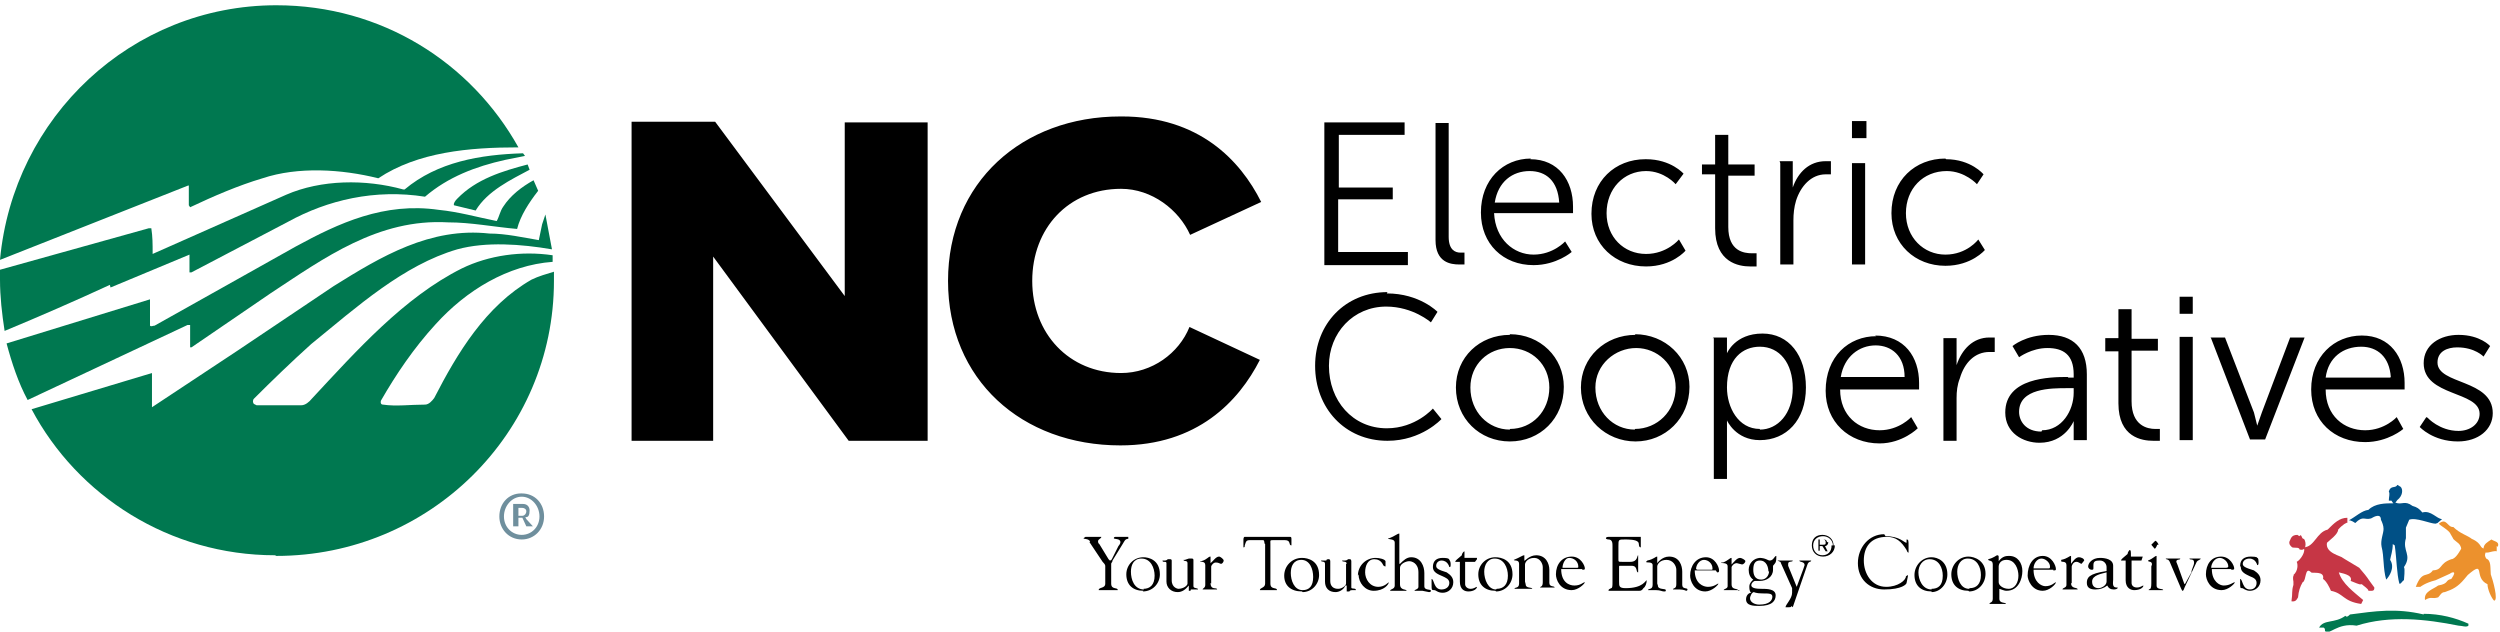 <?xml version="1.0" encoding="UTF-8"?>
<svg xmlns="http://www.w3.org/2000/svg" width="380" height="96" viewBox="0 0 380 96">
  <g fill="none">
    <path fill="#000" d="M129 67l-20.6-28v28H96V18.5h12.7L128.4 45V18.6H141V67h-12zm41.5-49.3c11.7 0 18 6.6 21.2 13l-10.8 5c-1.7-3.8-5.8-7-10.5-7-8 0-13.5 6-13.5 14s5.6 14 13.5 14c4.7 0 8.8-3 10.4-7l10.7 5c-3.2 6.3-9.5 13-21.2 13-15 0-26.2-10-26.2-25s11.3-25 26.2-25zm43 1v1.8h-10v8h8.2v1.8h-8.3v8H214v2h-12.7V18.6h12.2zm4.7 0h2V36c0 2 1 2.4 1.8 2.4h.6v1.8h-.8c-1.3 0-3.6-.3-3.6-3.7v-18zM237 30.8c-.2-3.3-2-4.8-4.5-4.8-2.6 0-4.8 1.6-5.3 4.8h9.8zm-4.4-6.6c4.3 0 6.5 3.3 6.5 7.2v1h-12c.2 4 3 6.3 6 6.3s4.8-2 4.8-2l1 1.6s-2.3 2-5.8 2c-4.6 0-8-3.2-8-8 0-5 3.4-8.2 7.6-8.2zm17.6 0c3.8 0 5.7 2.2 5.7 2.2l-1.2 1.6s-1.7-2-4.5-2c-3.4 0-6 2.7-6 6.4 0 3.6 2.6 6.2 6 6.2 3.2 0 5-2.2 5-2.2l1 1.7s-2 2.4-6 2.4c-4.7 0-8.3-3.3-8.3-8 0-5 3.6-8.3 8.2-8.3zm10.5 2.3h-2V25h2v-4.5h2V25h4v1.7h-4v7.8c0 3.7 2.4 4 3.6 4h.7v2h-1c-1.7 0-5.3-.6-5.3-5.8v-8zm9.8-2h2v4c.8-2.3 2.5-4 5-4h.8v2h-.8c-2.2 0-3.8 1.8-4.5 4-.3 1-.4 2-.4 3v6.7h-2V24.8zm11 15.7h2V24.8h-2v15.6zm0-19.2h2.2v-2.6h-2.2v2.6zm14.3 3.2c3.8 0 5.7 2.3 5.7 2.3l-1 1.5s-1.8-2-4.6-2c-3.6 0-6.2 2.7-6.2 6.4s2.7 6.3 6 6.3 5-2.3 5-2.3l1 1.6s-2 2.4-6 2.4c-4.6 0-8.2-3.3-8.2-8 0-5 3.6-8.3 8.2-8.3zm-85 20.4c5 0 7.7 2.8 7.7 2.8l-1 1.6s-2.7-2.4-6.8-2.4c-5 0-8.7 4-8.7 9 0 5.3 3.6 9.5 8.8 9.5 4.4 0 7-3 7-3l1.3 1.6s-3 3.3-8.2 3.3c-6.5 0-11-5-11-11.4s4.6-11.2 11-11.2zm18.7 20.6c3.4 0 6-2.7 6-6.3 0-3.5-2.7-6-6-6s-6 2.5-6 6c0 3.7 2.7 6.4 6 6.4zm0-14.4c4.6 0 8.2 3.5 8.2 8 0 4.8-3.6 8.3-8.2 8.3s-8.2-3.5-8.2-8.2c0-4.6 3.6-8 8.2-8zm19 14.4c3.4 0 6.2-2.7 6.2-6.3 0-3.5-2.8-6-6-6s-6.2 2.5-6.2 6c0 3.7 2.7 6.4 6 6.4zm0-14.4c4.6 0 8.3 3.5 8.3 8 0 4.8-3.7 8.3-8.2 8.3s-8.3-3.5-8.3-8.2c0-4.6 3.7-8 8.3-8zm19 14.5c2.7 0 5-2.4 5-6.3 0-3.8-2-6.3-5-6.3-2.6 0-5 1.8-5 6.2 0 3 1.7 6.3 5 6.3zm-7-14h2v2.4s1.2-3 5.4-3c4 0 6.6 3.3 6.6 8.2 0 5-3 8-7 8-3.7 0-5-3-5-3v8.9h-2V51.4h-.2zm29 6c0-3.2-2-4.8-4.4-4.8-2.5 0-4.8 1.7-5.3 4.8h9.8zM285 51c4.5 0 6.7 3.3 6.7 7.2v1h-12c0 4 2.8 6.2 6 6.2 3 0 4.8-2 4.8-2l1 1.7s-2.3 2.3-5.8 2.3c-4.7 0-8.2-3.3-8.2-8 0-5.2 3.5-8.3 7.7-8.3zm10.4.4h2v4.1c.8-2.4 2.5-4.2 5-4.2h.8v2.2h-.8c-2.2 0-3.8 1.6-4.5 4-.4 1-.5 2-.5 3V67h-2V51.2zm15 14c3 0 4.8-3 4.8-5.7V59h-1c-2.4 0-7.3 0-7.3 3.6 0 1.4 1 3 3.4 3zm4-8h.8v-.5c0-3-1.6-4-4-4s-4.3 1.4-4.3 1.4l-1-1.7s2-1.7 5.5-1.7c3.7 0 5.8 2 5.8 6v10h-2V65 64s-1.3 3.3-5.2 3.3c-2.5 0-5.2-1.5-5.2-4.6 0-5.3 6.8-5.4 9.5-5.4zm7.6-4h-2v-2h2V47h2v4.5h4v1.8h-4V61c0 3.7 2.4 4.2 3.6 4.2h.7V67h-1c-1.7 0-5.3-.5-5.3-5.7v-8zm9.3 13.5h2V51.2h-2V67zm0-19.2h2v-2.6h-2v2.6zm4.7 3.6h2.2l4.4 11.4.5 2 .7-2 4.3-11.4h2.2l-6 15.5H342l-6-15.6zm27.4 6c-.2-3-2-4.6-4.5-4.6-2.7 0-5 1.6-5.4 4.7h9.8zM359 51c4.3 0 6.5 3.3 6.5 7.2v1h-12c0 4 2.8 6.2 6 6.2 3 0 4.8-2 4.8-2l1 1.8s-2.3 2-5.8 2c-4.7 0-8.2-3.2-8.2-8 0-5 3.5-8.2 7.7-8.2zm10 12.5s1.8 2 4.7 2c1.7 0 3.2-1 3.2-2.6 0-3.5-8.5-2.6-8.5-7.7 0-2.8 2.5-4.3 5.3-4.3 3.3 0 4.8 1.7 4.8 1.7l-1 1.6s-1.3-1.4-4-1.4c-1.5 0-3 .6-3 2.3 0 3.4 8.4 2.5 8.4 7.7 0 2.5-2.2 4.3-5.3 4.3-3.8 0-5.8-2.2-5.8-2.2l1-1.5z"></path>
    <path fill="#005086" d="M370.2 79.6c-.8 0-3-1-4-.6l-.5 1.2v1.6c-.6 2 1 2.5-.3 4.4.2.3 0 1.7 0 2-.2 0-.5.7-.7.5-.4-1.5-.4-3.7-.7-5.8l-.3-.2c0 1-.3 1.8-.4 2.4.8 1.2-.2 2.6-.6 3-.5-1.7-.3-3.5-.7-5-.2-1 .3-2 .3-2.7 0-.5-.2-1-.4-1.4 0-1-1-.5-1.5-.2-1 .3-1.2-.5-2.4.7 0 0-.7-.5-1-.4 1-.5 2-1.5 3-1.6 1-1 2.6-1 3.8-1 0-.6.3.6-.3-.4h-.4c0-.6.2-1 0-1.4.3-1 1-.4 1.3-1l.5.3c.4.4.3 1.4-.5 2l-.3.4c1 .4 1.4-.4 2.6.5.7.2 1 .4 1.5 1 1.3-.4 2.2 1 3 1l-.7.6"></path>
    <path fill="#EC912D" d="M379.7 83s0 .2-.2 0v.8c-.7-.2-2 .8-2-.4 0-.7.6-1 1.2-1.4.4.3 1.2.3 1 1"></path>
    <path fill="#EC912D" d="M369.6 86.7c1.8 0 1-1 3-1.7.7 0 1.5-1.6 1.5-1.6s0-.4-.4-.8c-1.2-1-.5-.3-1.2-1.4-.2-.6-1.6-1.3-1.8-1.6 1.2-1 1.3.6 2.2.5 1 1 2.2 1.3 2.8 1.8 1.8.8 1 1.5 2.2 1.5 0 .8-.4.8 0 1.5.8.3.6 1.4.7 2.4.3.8 1.2 4 .5 4-.4-.4-1-1.7-1-2.5-2.2-1-.2-3.8-3-1.4l-.5.6c-1 1.2-1.8 1.6-3 2-.5 0-.7.5-1 .8-1 .3-1-.2-2 .4-.2-1.3 1.2-1.6 2-2.2 1.7-.3 1-.8 2-1 1-1.4 0-1-.2-.8l-2.2 1c-1.6.4-2.3 1-2.3 1h-.7c1-2.6 1.7-1.3 2.6-2.5"></path>
    <path fill="#C63645" d="M356.8 79.5c0-.2-.8.3-1.4 1 0 .7-1.3 1.6-1.7 2-.3 1.6 2.2 2 2.4 2.3l2.5 1.5c1.7 2 .8 1 2.3 3 0 .2 0 .5-.4.5h-.5c0-.3-.7-.7-1-1-.4 0 0 .2-1.7-.5.4-1-1.6-1.2-1.8-1.3.5 1.7 2.3 3 3.7 4.2l-.3.6c-2.8-.4-2.6-1.6-4.6-2-.2-.5-.7-1.5-1.2-1.8.3-1.3-1.7-.8-1.8-1-1-1-.7 1.3-1.3 1.5-.4.7-.6 1.3-.7 2.3-.2.3-.3.7-1 .6.2-1.3 0-1.5.3-2.5v-.5c-.2-1 .2-1 0-1 .7-.6.7-1.6.5-2 .6-.3 1.5-1.7 1-2.2 1.7 0 2-2.3 3.7-2.7 1-1 1.8-1.8 3-1.8v.8"></path>
    <path fill="#C63645" d="M349.5 83.4c-.3-.3-1 0-1.2-.3-.2-.2-.4-.4-.3-.8.2-.3.2-1 1.2-1l.3.2c.4-.5.3.5.7.4.4.5.4 2-.7 1.6"></path>
    <path fill="#007850" d="M368.4 93.3c2.5 0 4.8.6 6.8 1.5v.3c-.3.3-1 0-1.5 0-5-1-10.4-1.6-15.5 0-3-.5-4.2 1.6-4.8.8 0-.2 0-.4-.2-.5h-.7c.7-1.3 2.4-.6 4-1.8.2.3.5 0 .7-.2 3.8-.5 7-1 11.2 0"></path>
    <path fill="#000" d="M165.7 82.3c-.3-.5-1-.3-1-.5l.3-.2h2.4c0 .3-.5.3-.5.7 0 0 0 .3.2.4l1.4 2.3.2.2s.2 0 .3-.2l1-2s.3-.3.3-.6c0-.6-1-.4-1-.6 0-.2.2-.2.4-.2h1.8v.3c-.5 0-.6.4-.8.7l-1.6 2.6c0 .3-.2.3-.2.5v3c0 1 1 .5 1 1H167c0-.5 1-.2 1-1V86c0-.2-.3-.5-.4-.6l-2-3zm8 7.6c1.5 0 2.6-1.2 2.6-2.6 0-2.2-1.7-2.6-2.5-2.6-1.5 0-2.6 1.2-2.6 2.6 0 1.6 1 2.5 2.6 2.5zm.2-.3c-1.5 0-2-1.5-2-2.7 0-1 .4-2 1.6-2 1.4 0 2 1.4 2 2.6 0 1.4-.7 2-1.7 2zm6.6-4c0-.5-.6-.2-.6-.5h.2l.6-.2h.5s.2 0 .2.2v4c0 .4.7.2.7.5H181c0 .2 0 .2-.3.2V89c-.5.6-1 1-1.7 1-1 0-1.7-.7-1.7-1.6v-2.8c0-.4-.6 0-.6-.4h.2c.3 0 .4 0 .6-.2h.4s.2 0 .2.2v3c0 1.2 1 1.3 1 1.3.8 0 1.4-.5 1.4-.8v-3zm3.5 3c0 1.2 1 .6 1 1h-2.2c0-.2.4-.2.4-.7v-3c0-.7-.8-.4-.8-.6h.2c1-.3 1-.7 1.4-.7V85.6c.4-.3.8-1 1.3-1 .2 0 .7.4.7.6 0 .2-.2.5-.4.5s-.3-.2-.8-.2c-.4 0-.7.5-.7.6v2.6zm8.2-6s0-.5-.2-.5h-2c-.6 0-.6.2-.8.8 0 .2 0 .3-.2.3V82s0-.4.2-.4H196c.2 0 .3 0 .3.3v1c-.5 0 0-.8-1-.8h-1.7c-.6 0-.5 0-.5.6v6c0 1 1 .5 1 1h-2.6c0-.4.8-.3.8-1v-6zM198 90c1.4 0 2.5-1.2 2.5-2.6 0-2.2-1.7-2.6-2.6-2.6-1.5 0-2.7 1.2-2.7 2.7 0 1.5 1 2.4 2.7 2.4zm0-.3c-1.3 0-1.8-1.5-1.8-2.6 0-1 .4-2 1.6-2 1.3 0 1.8 1.4 1.8 2.6 0 1.4-.6 2-1.6 2zm6.7-4c0-.5-.7-.2-.7-.5h.2c.4 0 .5 0 .7-.2h.3s.2 0 .2.3v4c0 .3.7 0 .7.4h-.4c-.3 0-.5 0-.6.2h-.4V89h-.2c-.3.7-1 1-1.5 1-1 0-1.6-.6-1.6-1.6v-2.7c0-.5-.6-.2-.6-.5h.8c0-.2.2-.2.4-.2 0 0 .2 0 .2.3v3c0 1.2 1 1.2 1.2 1.2.6 0 1.2-.5 1.2-.8v-3zm1.7 1.8c0-1.5 1.2-2.7 2.7-2.7.6 0 1.4.2 1.5.5v.8c-.2 0-.4-.2-.4-.3-.3-.6-.8-.8-1.3-.8-1 0-1.4 1-1.4 2s.7 2.2 2 2.2c1 0 1.5-.7 1.6-.7 0 .3-.7 1.3-2.3 1.3-1.3 0-2.3-1.2-2.3-2.5zm6.4-1.8c.5-.5 1-1 1.7-1 1.5 0 2 1.4 2 2.4v2c0 .7 1 .4 1 .7 0 .2-.2.2-.3.2l-1-.2H215c0-.2.6-.2.6-.6V87c0-1.4-1-1.7-1.4-1.7-.5 0-1.4.4-1.4 1v2.5c0 1 1 .7 1 1h-2.5c0-.3.7-.2.7-.8v-6.5c0-.7-1-.4-1-.7h.2c.8-.3 1.2-.7 1.5-.7v4.6zm5 .5c0-1 .6-1.4 1.5-1.4.2 0 1 0 1 .3.2.2.2.6.2.6 0 .4 0 .5-.2.5 0 0-.2-1-1.2-1-.4 0-.8.3-.8.8 0 .4.3.6 1.6 1 .6.4 1 .8 1 1.5 0 1-.8 1.6-1.6 1.6s-1-.4-1.3-.4c-.4 0-.4 0-.4-1V88c.4 0 .3 1.6 1.5 1.6.7 0 1.2-.4 1.2-1s-.6-.8-1-1c-.7-.3-1.5-.6-1.5-1.4zm4-.8h-.6c0-.2.3-.4 1-1 0-.3.3-.6.4-.6v1h1.9v.2l-.3.4h-1.5v3.4c0 .4.4.7.8.7.6 0 .8-.3 1-.3 0 .3-.5.7-1.3.7-.6 0-1.3-.3-1.3-1.5v-3zm5.6 4.5c1.4 0 2.5-1.2 2.5-2.6 0-2.2-1.7-2.6-2.6-2.6-1.5 0-2.6 1.2-2.6 2.6 0 1.6 1 2.5 2.6 2.5zm0-.3c-1.2 0-1.8-1.5-1.8-2.7 0-1 .5-2 1.6-2 1.4 0 2 1.4 2 2.6 0 1.4-.7 2-1.7 2zm4.5-.8c0 .7 1 .4 1 .7h-2.5-.2c0-.3.7 0 .7-.8v-3c0-.7-.8-.4-.8-.6 1-.4 1.3-.7 1.6-.7v.8c0 .2.7-.8 1.8-.8 1.5 0 2 1.3 2 2.2v2c0 .7.8.4.8.7h-2.2c0-.2.4 0 .4-.8v-2.3c0-.5-.4-1.4-1.3-1.4-1 0-1.4.7-1.4 1v2.6zm8.6-2.2c.3 0 .4 0 .4-.2 0-.4-.6-1.8-2-1.8-1.5 0-2.4 1.2-2.4 2.7 0 .8.6 2.4 2.4 2.4 1 0 2-1 2-1.2-.3 0-.6.5-1.6.5-.8 0-2-.5-2-2.5h3.2zm-3-.3c0-.6.4-1.5 1-1.5.8 0 1.4.6 1.4 1.3 0 .2 0 .2-.2.2h-2.3zM246 85c0 .4 0 .4.6.4h1.2c1.2 0 1-1 1.2-1V87c-.4 0 0-1-1-1h-1.7c-.2 0-.2 0-.2.2v2.2c0 .7 0 1 1 1 2.7 0 3-1.2 3.2-1.2 0 .5-.2 1-.5 1.2-.3.5-.6.4-1 .4h-4.3c0-.2 0-.2.4-.4.2 0 .2-.4.2-1V83c0-.4 0-1-.6-1 0 0-.4 0-.4-.2 0 0 0-.2.4-.2h4.9v1.6c-.4 0-.2-.6-.4-.8-.3-.4-1.5-.4-2-.4-1 0-1 0-1 1v2zm6 4c0 .7 1.2.4 1.2.7 0 .2 0 .2-.3.2s-.5-.2-1.2-.2h-1.2c0-.3.7 0 .7-.8v-3c0-.6-1-.3-1-.5l.2-.2c1-.2 1.2-.6 1.5-.6V85.6s.7-1 1.8-1c1.6 0 2 1.4 2 2.3v2c0 .7.8.4.8.7 0 0 0 .2-.2.2 0 0-.4-.2-1-.2h-1c0-.3.5 0 .5-.8v-2.2c0-.6-.5-1.5-1.5-1.5s-1.4.7-1.4 1v2.6zm9-2c.2 0 .3 0 .3-.3 0-.5-.6-2-2-2-1.5 0-2.4 1.3-2.4 2.8 0 .8.6 2.4 2.3 2.4 1 0 2-1 2-1.2-.2 0-.6.5-1.6.5-.7 0-2-.5-2-2.5h3.2zm-3.2-.5c0-.6.5-1.4 1.2-1.4s1.3.6 1.3 1.3c0 .2 0 .2-.2.2H258zm6.7 3.2H262c0-.2.6-.2.6-.6v-3c0-.7-1-.4-1-.6h.3c.8-.3 1-.7 1.3-.7v1c.4-.4.8-1 1.3-1 .2 0 .8.3.8.5s-.3.5-.5.5l-.8-.2c-.5 0-.8.5-.8.6v2.6c0 1 1 .5 1 1zM266 91c0-.4.3-1 .6-1 0 0 .3.2 1.3.2s1.5 0 1.5.5-.4 1.2-2 1.2c-.6 0-1.4-.3-1.4-1zm1.6-6.2c-1 0-1.8.8-1.8 1.8 0 .6.2 1.2.7 1.5 0 0-.6.5-.6 1 0 .4 0 .8.3 1-.4 0-.8.4-.8 1 0 1 1.2 1 2 1 2 0 2.5-.8 2.5-1.6 0-1-1.3-1-2.3-1-1.5 0-1.4-.5-1.4-.6 0-.2.3-.6.6-.6h.7c1 0 2-.6 2-1.7V86c.3-.4.5-.4.5-1.3v-.2c-.3 0-.4.7-1 .7-.3 0-.6-.4-1.6-.4zm1.3 2c0 .6-.4 1.3-1.2 1.3-1 0-1.2-.8-1.2-1.5 0-.8.2-1.4 1-1.4 1 0 1.3 1 1.3 1.7zm3.4 5.3c0 .2-.2.2-.4.2h-.5c0-.4 1-1.3 1-2.2v-.7l-1.7-3.8c0-.3-.5-.3-.5-.4H272.5c0 .3-.7 0-.7.5v.3l1.3 3.2 1-2.7.2-.6c0-.6-.8-.4-.8-.7h1.8c0 .3-.4 0-.6.7l-2.2 6.4zm5.2-9.6c0 .2 0 .3-.4.3h-.5V82h.5c.3 0 .4.2.4.4zm.2 0c0-.4-.2-.5-.6-.5h-.7v1.7h.2V83h.4l.5.8h.3l-.4-.8c.3 0 .5-.3.5-.6h-.2zm1 .4c0-1-.8-1.6-1.7-1.6-1 0-1.6.6-1.6 1.6s.7 1.7 1.7 1.7 1.8-.7 1.8-1.7zm-.3 0c0 1-.6 1.5-1.4 1.5s-1.4-.6-1.4-1.5.7-1.4 1.5-1.4 1.5.6 1.5 1.4zm8.2-1.4c2.2 0 2.8 1 3.2 1V82c.3 0 .3.2.3 1v1c-.2 0-.3-.4-.3-.4-.8-1.3-1.6-2-3-2-2.4 0-3.5 1.5-3.5 3.6 0 2 1.2 4 3.4 4 1.8 0 3-1 3-1.6l.3-.2v.2l-.2 1c0 .2-.7 1-3.4 1-2.3 0-4-1.6-4-4s1.7-4.4 4-4.4zm7 8.5c1.3 0 2.4-1.2 2.4-2.7 0-2-1.5-2.6-2.4-2.6-1.5 0-2.6 1.3-2.6 2.7 0 1.6 1 2.5 2.6 2.5zm0-.4c-1.4 0-2-1.5-2-2.6 0-1 .6-2 1.7-2 1.4 0 2 1.3 2 2.5 0 1.5-.7 2-1.7 2zm5.7.3c1.4 0 2.5-1.2 2.5-2.7 0-2-1.7-2.6-2.6-2.6-1.5 0-2.6 1.3-2.6 2.7 0 1.6 1 2.5 2.6 2.5zm0-.4c-1.3 0-1.8-1.5-1.8-2.6 0-1 .5-2 1.6-2 1.4 0 2 1.3 2 2.5 0 1.4-.7 2-1.7 2zm4.5 0c.3 0 .7.3 1.2.3 1.8 0 2.4-1.8 2.4-3s-.7-2.3-2-2.3c-.4 0-1 0-1.6.8v-.7s0-.2-.2-.2-.5.4-1.4.6c0 .4.7 0 .7.8v5.2c0 .7-.5.5-.5.8h2.5c0-.3-1 0-1-.8v-1.6zm0-3.4s0-1 1.2-1c1.3 0 1.8 1.4 1.8 2.4s-.5 2-1.5 2c-.8 0-1.5-.5-1.5-1V86zm8.3.6c.3 0 .4 0 .4-.2 0-.5-.6-2-2-2-1.5 0-2.3 1.4-2.3 3 0 .6.6 2.3 2.3 2.3 1 0 2-1 2-1.3-.2 0-.6.6-1.6.6-.6 0-1.8-.6-1.8-2.5h3zm-3-.3c0-.7.5-1.5 1.2-1.5.6 0 1.3.6 1.3 1.2 0 .2 0 .3-.2.3h-2.4zm5.7 2.2c0 1 1 .6 1 1H313.5c0-.3.6-.2.6-.7v-3c0-.7-.8-.4-.8-.6v-.2c1-.2 1.2-.6 1.5-.6v1.2c.3-.4.7-1 1.2-1 .3 0 .8.2.8.5l-.4.5c-.2 0-.4-.3-.8-.3-.5 0-.7.6-.7.7v2.6zm5.4-1.8c-2.7.4-3 1-3 1.8s.6 1 1.3 1c.7 0 1.3-.2 1.8-.6.2.4.5.6 1 .6 0 0 .6 0 .6-.3h-.2c-.7 0-.5-.8-.5-1.2V86c0-1-1.2-1.2-2-1.2-1.2 0-1.8.8-1.8 1.3 0 .3.3.5.5.5s.3 0 .3-.2v-.5c0-.6.3-.7 1-.7.6 0 1 .5 1 1v1zm0 1.6c0 .6-.8 1-1.2 1-.6 0-1-.3-1-1 0-1 1.5-1.2 2.2-1.4v1.4zm2.7-3.2h-.5c0-.2.3-.4 1-1 0-.3.3-.6.3-.6.2 0 .2.2.2 1H325.7l-.2.6H324v3.4c0 .4.3.7.8.7.6 0 .8-.3 1-.3 0 .3-.5.7-1.4.7-.5 0-1.3-.3-1.3-1.5v-3zm5-2.4s-.2.6-.4.6l-.5-.6.6-.6c.2 0 .5.5.5.6zm-.8 3c0-.6-.6-.3-.6-.6.8-.3 1-.7 1.3-.7V89c0 .7 1 .4 1 .7h-2.2c0-.3.4.2.4-1v-2.6zm5 3l1-1.8c0-.5.4-1 .4-1.5 0-.7-.7-.3-.7-.6h1.7c0 .2-.4.2-.6.5l-1.8 3.8c-.2.5-.2.6-.4.6l-.2-.4-1.7-4c-.2-.5-.6-.3-.6-.5h2.2c0 .3-.6 0-.6.5l.2.5 1 2.8zm7-2.2c.4 0 .5 0 .5-.2 0-.4-.6-1.8-2-1.8-1.5 0-2.3 1.2-2.3 2.7 0 .8.6 2.4 2.4 2.4 1 0 2-1 2-1.2-.3 0-.7.5-1.7.5-.6 0-1.8-.6-1.8-2.5h3zm-3-.3c0-.6.5-1.5 1.3-1.5.6 0 1.3.6 1.3 1.3 0 0 0 .2-.3.2h-2.3zm4.4-.3c0-1 .7-1.4 1.6-1.4.2 0 1 0 1 .2.2 0 .2.5.2.6 0 .3 0 .5-.2.5 0 0-.2-1-1.2-1-.5 0-1 .3-1 .8 0 .4.4.6 1.7 1 .6.4 1 .8 1 1.5 0 1-.8 1.6-1.6 1.6-.7 0-1-.4-1.2-.4-.3 0-.3 0-.3-1V88c.4 0 .3 1.6 1.5 1.6.6 0 1-.4 1-1s-.5-.8-1-1c-.6-.3-1.4-.6-1.4-1.4z"></path>
    <path fill="#007850" d="M16.8 43.7l12-5v2.7h.3l14.7-7.7c6-3.3 13.2-5 20.8-3.8 3.5-3 7.7-4.6 12.2-5.6l3-.6-.3-.4c-6.5.2-13 1.3-18 5.5h-.2c-5.8-1.6-12.5-1.5-17.8.8l-20.3 9v-.2c0-1.3 0-2.4-.2-3.7h-.4L0 41v1.5c0 2.6.3 5.2.7 7.8 5.3-2.2 10.8-4.6 16-7M69 31.2l3.3.8c1.8-3 5.4-4.7 8.2-6.2l-.3-.8c-3.8 1-7.8 2.2-10.7 5.2-.3.3-.6.7-.5 1"></path>
    <path fill="#007850" d="M28.7 28.2v3l.2.3c3.6-1.7 7.3-3.3 11-4.4 5.4-1.8 12-1.4 17.6 0 6-4 13.8-4.7 21.3-4.7C71.6 9.5 58 .8 42 .8 20 .8 2 17.8 0 39.5l28.6-11.3m0 21.2h.3v3.4h.2l12-8.2c8.2-5.4 16.4-11.4 27-10.8 3.5 0 7 .7 10.5 1 .5-2 1.8-4 3.2-5.8l-.7-1.6c-1.8 1-3.5 2.3-4.6 4-.5.7-.6 1.5-1 2.2-3-.6-5.8-1.4-8.8-1.7-8.3-1.2-15.2 2-21.8 5.6l-21.4 12c-.3 0-.5.2-.7 0v-4L1 52.2c.8 3 1.8 6 3.2 8.6l24.3-11.4"></path>
    <path fill="#007850" d="M42 84.5c23.3 0 42.2-18.7 42.2-41.8v-1.4c-1 .3-2.4.7-3.4 1.2-7 4-11.3 11.2-14.8 18-.3.4-.8 1-1.4 1-2.2 0-4.4.3-6.4 0-.3 0-.4-.3-.3-.6 2.3-4 5-8 8.3-11.6 4.7-5.2 11-9 17.8-9.5v-1c-4.7-.7-9.7 0-13.8 2-8.8 4.4-16 12.5-22.8 19.8-.4.5-1 1-1.6 1H39l-.4-.2c-.2-.2-.2-.6 0-.8 2.7-2.7 5.7-5.6 8.7-8.3 7-5.7 14-12 22.2-14.4 4.4-1.2 9.7-.8 14.4 0l-1-5.3-.5 1.5-.5 2.4c-2.4-.4-5-1-7.5-1-9-1-16.5 3.5-23.7 8l-14.6 9.8-13 8.6v-5.2L4.8 62.2c7 13.2 21 22.2 37 22.2"></path>
    <path fill="#6F8F9D" d="M79.4 78.4c.3 0 .6-.3.6-.7 0-.3-.3-.5-.6-.5h-.6v1.2h.6zM78 76.6h1.5c.7 0 1 .5 1 1 0 .7-.2 1-.5 1s0 .2 0 .3L81 80H80l-.6-1.3h-.6V80H78v-3.5zm1.3 4.7c1.5 0 2.7-1.2 2.7-2.8 0-1.6-1.2-3-2.7-3-1.5 0-2.7 1.4-2.7 3s1.2 2.8 2.7 2.8zm0-6.3c2 0 3.4 1.5 3.4 3.5S81.2 82 79.3 82c-2 0-3.4-1.6-3.4-3.5 0-2 1.4-3.5 3.3-3.5z"></path>
  </g>
</svg>
